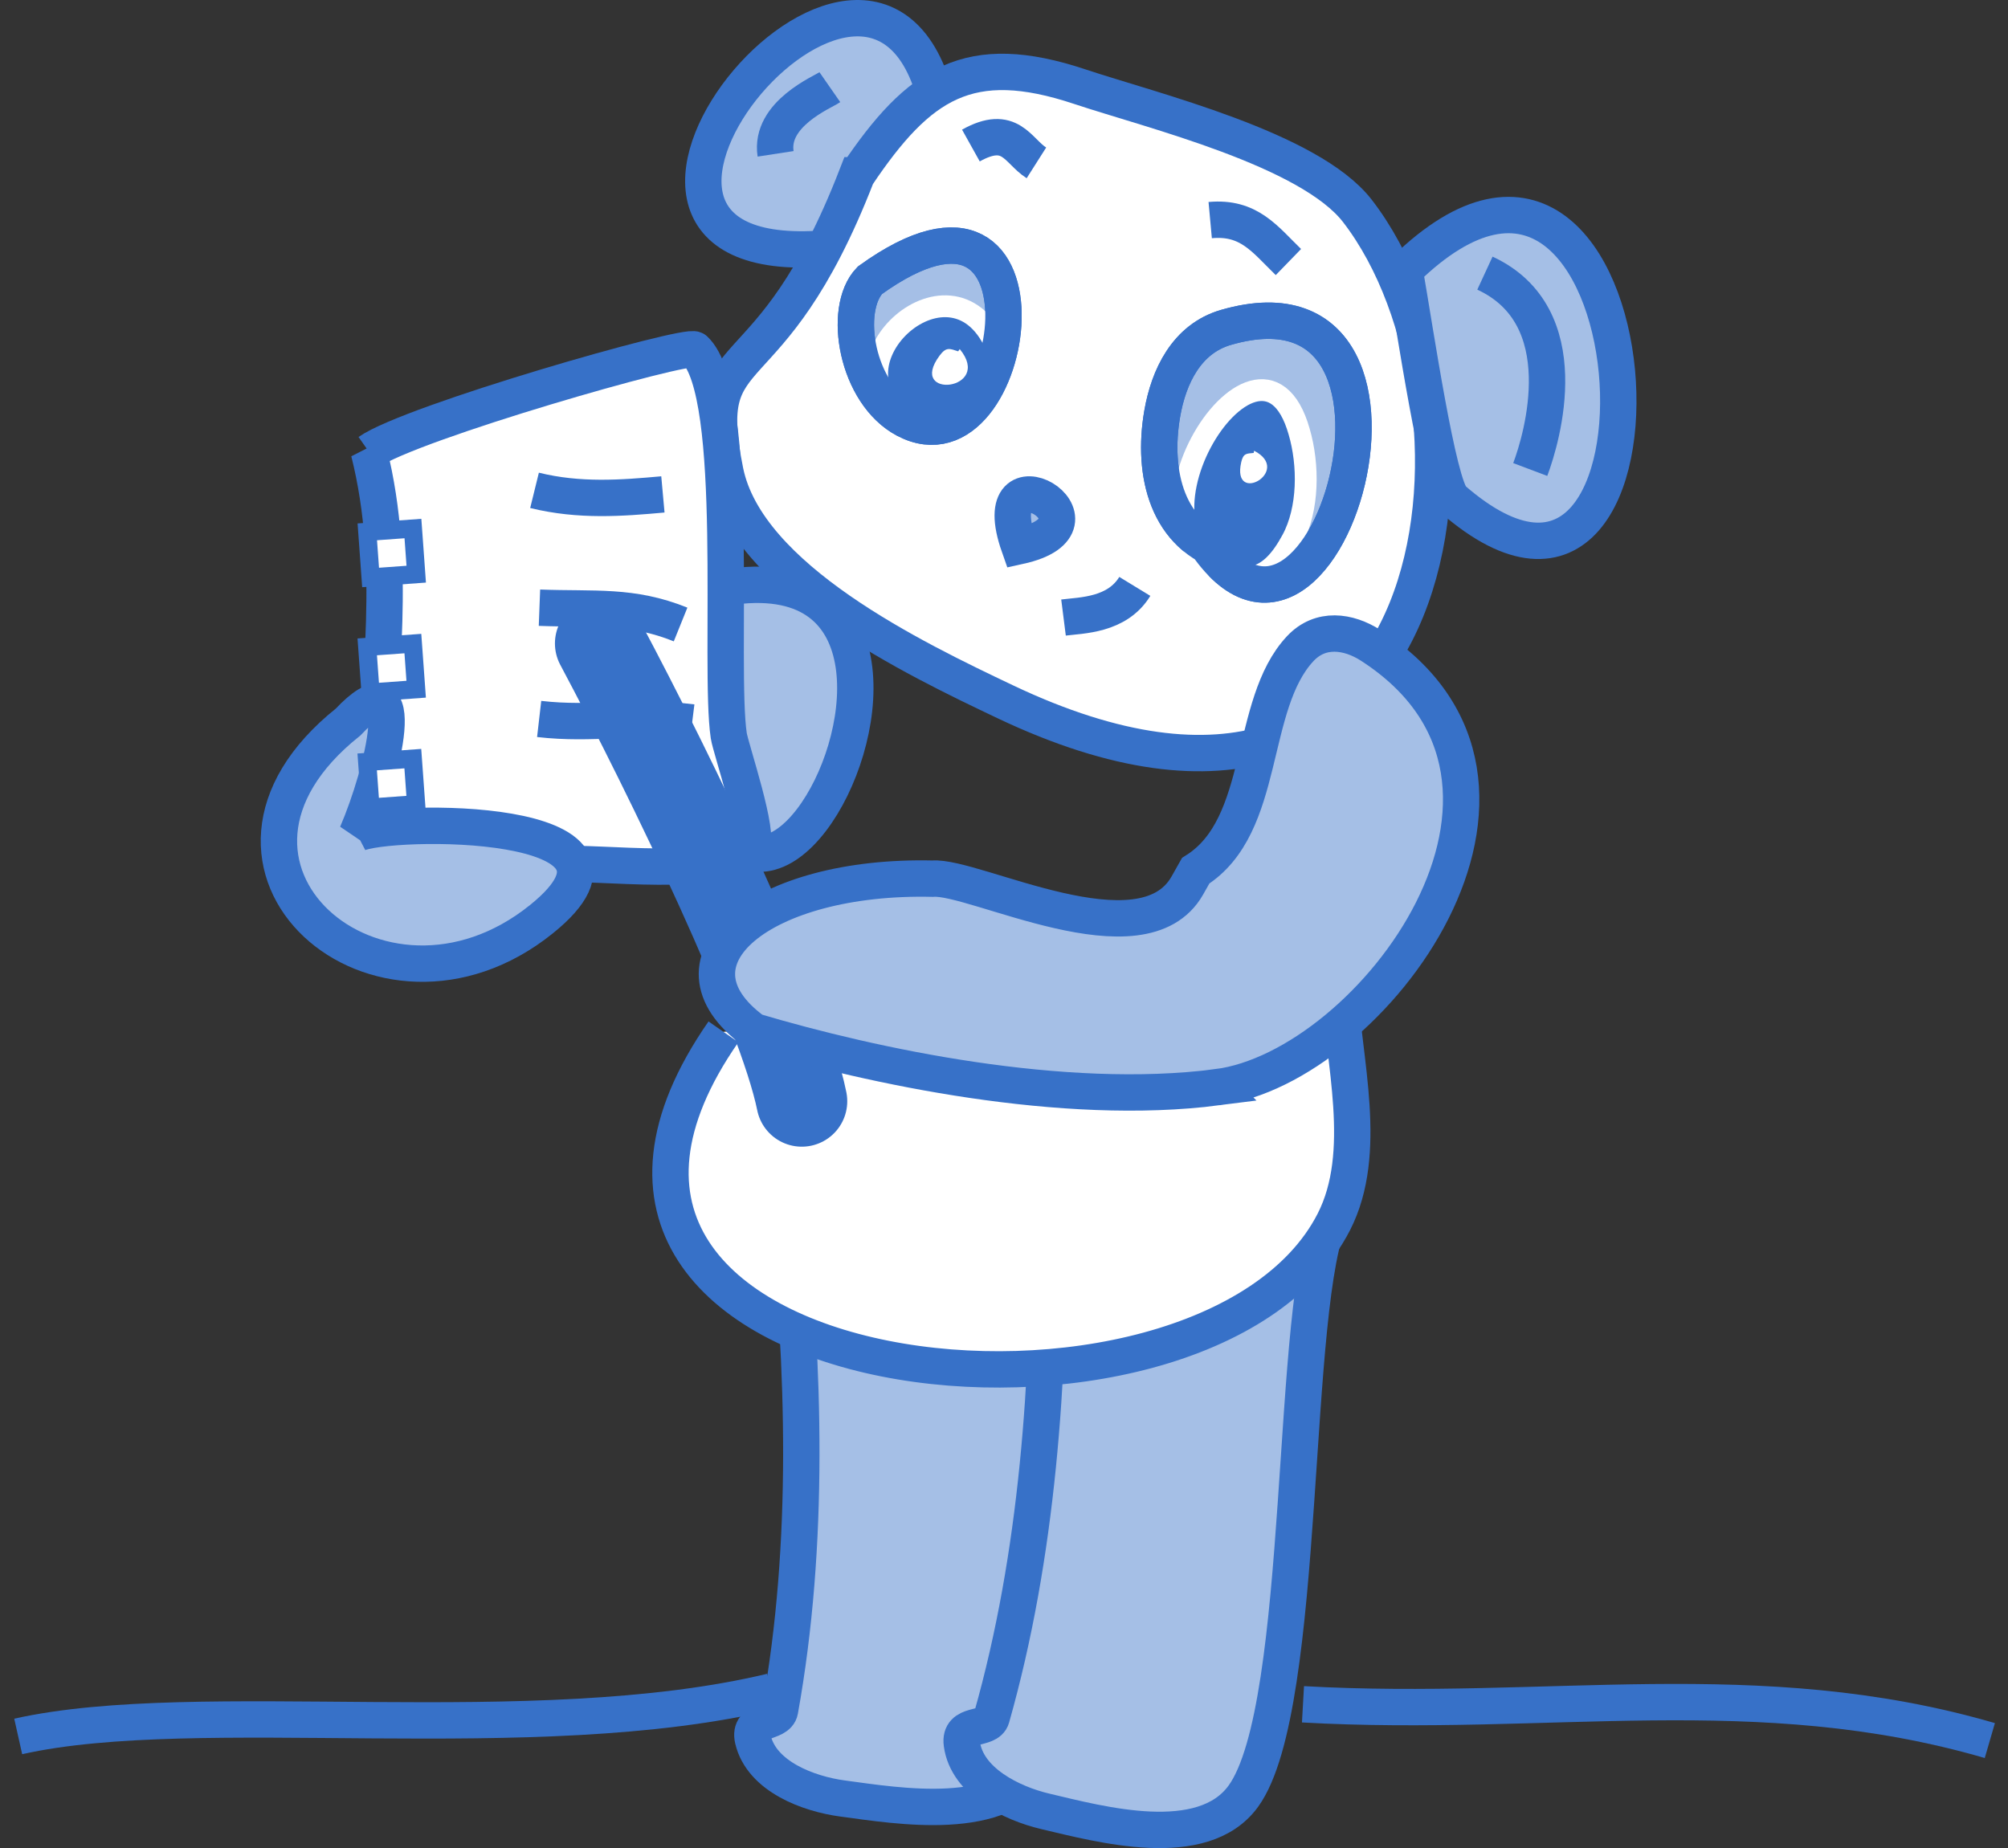 <?xml version="1.0" encoding="UTF-8" standalone="no"?>
<!-- Created with Inkscape (http://www.inkscape.org/) -->

<svg
   xmlns:dc="http://purl.org/dc/elements/1.1/"
   xmlns:cc="http://creativecommons.org/ns#"
   xmlns:rdf="http://www.w3.org/1999/02/22-rdf-syntax-ns#"
   xmlns:svg="http://www.w3.org/2000/svg"
   xmlns="http://www.w3.org/2000/svg"
   xmlns:sodipodi="http://sodipodi.sourceforge.net/DTD/sodipodi-0.dtd"
   xmlns:inkscape="http://www.inkscape.org/namespaces/inkscape"
   width="110.417"
   height="101.633"
   id="svg9072"
   version="1.1"
   inkscape:version="0.47 r22583"
   sodipodi:docname="New document 6">
  <rect width="100%" height="100%" fill="#333333" stroke="none"/>
  <defs
     id="defs9074">
    <inkscape:perspective
       sodipodi:type="inkscape:persp3d"
       inkscape:vp_x="0 : 526.18109 : 1"
       inkscape:vp_y="0 : 1000 : 0"
       inkscape:vp_z="744.09448 : 526.18109 : 1"
       inkscape:persp3d-origin="372.04724 : 350.78739 : 1"
       id="perspective9080" />
    <inkscape:perspective
       id="perspective9032"
       inkscape:persp3d-origin="0.5 : 0.33333333 : 1"
       inkscape:vp_z="1 : 0.5 : 1"
       inkscape:vp_y="0 : 1000 : 0"
       inkscape:vp_x="0 : 0.5 : 1"
       sodipodi:type="inkscape:persp3d" />
  </defs>
  <sodipodi:namedview
     id="base"
     pagecolor="#ffffff"
     bordercolor="#666666"
     borderopacity="1.0"
     inkscape:pageopacity="0.0"
     inkscape:pageshadow="2"
     inkscape:zoom="0.35"
     inkscape:cx="55.2085"
     inkscape:cy="50.816384"
     inkscape:document-units="px"
     inkscape:current-layer="layer1"
     showgrid="false"
     inkscape:window-width="605"
     inkscape:window-height="466"
     inkscape:window-x="515"
     inkscape:window-y="374"
     inkscape:window-maximized="0" />
  <g
     inkscape:label="Layer 1"
     inkscape:groupmode="layer"
     id="layer1"
     transform="translate(-319.791,-481.546)">
    <g
       id="g13238"
       transform="translate(-7058.995,-147.302)">
      <path
         id="path13240"
         d="m 7415.939,661.853 c 1.149,34.691 21.643,-7.171 0,0 z"
         style="color:#000000;fill:#a5bfe6;fill-opacity:1;fill-rule:nonzero;stroke:#3771c8;stroke-width:2;stroke-linecap:butt;stroke-linejoin:miter;stroke-miterlimit:4;stroke-opacity:1;stroke-dasharray:none;stroke-dashoffset:0;marker:none;visibility:visible;display:inline;overflow:visible;enable-background:accumulate" />
      <path
         style="fill:#a5bfe6;fill-opacity:1;stroke:#3771c8;stroke-width:2;stroke-miterlimit:4;stroke-opacity:1;stroke-dasharray:none"
         d="m 7422.07,694.848 c 0.944,9.255 1.263,18.865 -0.394,28.067 -0.135,0.748 -1.769,0.391 -1.486,1.595 0.48,2.039 3.057,2.992 4.918,3.242 3.077,0.413 8.849,1.401 10.771,-1.9 3.072,-5.277 -0.181,-27.42 1.694,-32.333"
         id="path13242"
         sodipodi:nodetypes="cssssc" />
      <path
         sodipodi:nodetypes="cssssc"
         id="path13244"
         d="m 7436.453,695.414 c 0.033,9.303 -0.591,18.898 -3.141,27.894 -0.207,0.732 -1.799,0.216 -1.635,1.442 0.278,2.076 2.749,3.277 4.577,3.708 3.022,0.712 8.669,2.262 10.905,-0.836 3.574,-4.951 2.506,-27.306 4.854,-32.011"
         style="fill:#a5bfe6;fill-opacity:1;stroke:#3771c8;stroke-width:2;stroke-miterlimit:4;stroke-opacity:1;stroke-dasharray:none" />
      <path
         id="path13246"
         d="m 7418.568,685.592 c -13.971,20.079 26.445,24.353 33.563,10.455 1.962,-3.831 0.506,-8.903 0.316,-12.9"
         style="color:#000000;fill:#ffffff;fill-opacity:1;fill-rule:nonzero;stroke:#3771c8;stroke-width:2;stroke-linecap:butt;stroke-linejoin:miter;stroke-miterlimit:4;stroke-opacity:1;stroke-dasharray:none;stroke-dashoffset:0;marker:none;visibility:visible;display:inline;overflow:visible;enable-background:accumulate" />
      <g
         transform="translate(120,10)"
         id="g13248">
        <path
           style="color:#000000;fill:#a5bfe6;fill-opacity:1;fill-rule:nonzero;stroke:#3771c8;stroke-width:2;stroke-linecap:butt;stroke-linejoin:miter;stroke-miterlimit:4;stroke-opacity:1;stroke-dasharray:none;stroke-dashoffset:0;marker:none;visibility:visible;display:inline;overflow:visible;enable-background:accumulate"
           d="m 7310.438,625.137 c -2.949,-15.596 -22.958,8.36 -6.645,7.4 l 1.202,-0.542 c 2.494,-3.376 5.73,-3.805 5.443,-6.858 z"
           id="path13250" />
        <path
           style="color:#000000;fill:#ffffff;fill-opacity:1;fill-rule:nonzero;stroke:#3771c8;stroke-width:2;stroke-linecap:butt;stroke-linejoin:miter;stroke-miterlimit:4;stroke-opacity:1;stroke-dasharray:none;stroke-dashoffset:0;marker:none;visibility:visible;display:inline;overflow:visible;enable-background:accumulate"
           d="m 7301.435,627.308 c -0.338,-2.199 2.594,-3.395 2.984,-3.666"
           id="path13252" />
      </g>
      <path
         sodipodi:nodetypes="cssssc"
         style="fill:#ffffff;stroke:#3771c8;stroke-width:2;stroke-miterlimit:4;stroke-opacity:1;stroke-dasharray:none"
         d="m 7425.903,638.488 c -4.848,12.505 -8.784,8.623 -7.235,16.286 1.19,5.888 10.424,10.302 15.382,12.66 24.71,11.753 27.686,-16.229 19.378,-26.986 -2.632,-3.408 -11.315,-5.517 -15.258,-6.832 -6.091,-2.031 -8.852,-0.209 -12.266,4.872 z"
         id="path13254" />
      <path
         id="path13256"
         d="m 7446.338,659.333 c -3.368,-0.961 -4.213,-4.437 -3.643,-7.734 0.352,-2.035 1.337,-4.119 3.508,-4.747 13.268,-3.839 4.867,24.06 -2.03,10.294"
         style="color:#000000;fill:#a5bfe6;fill-opacity:1;fill-rule:nonzero;stroke:#3771c8;stroke-width:2;stroke-linecap:butt;stroke-linejoin:miter;stroke-miterlimit:4;stroke-opacity:1;stroke-dasharray:none;stroke-dashoffset:0;marker:none;visibility:visible;display:inline;overflow:visible;enable-background:accumulate" />
      <path
         sodipodi:nodetypes="csc"
         id="path13258"
         d="m 7426.62,644.263 c -1.53,1.589 -0.734,6.251 1.97,7.668 6.19,3.243 8.801,-15.439 -1.97,-7.668 z"
         style="color:#000000;fill:#a5bfe6;fill-opacity:1;fill-rule:nonzero;stroke:#3771c8;stroke-width:2;stroke-linecap:butt;stroke-linejoin:miter;stroke-miterlimit:4;stroke-opacity:1;stroke-dasharray:none;stroke-dashoffset:0;marker:none;visibility:visible;display:inline;overflow:visible;enable-background:accumulate" />
      <path
         id="path13260"
         d="m 7434.826,658.884 c -2.02,-5.736 5.571,-1.223 0,0 z"
         style="color:#000000;fill:#a5bfe6;fill-opacity:1;fill-rule:nonzero;stroke:#3771c8;stroke-width:2;stroke-linecap:butt;stroke-linejoin:miter;stroke-miterlimit:4;stroke-opacity:1;stroke-dasharray:none;stroke-dashoffset:0;marker:none;visibility:visible;display:inline;overflow:visible;enable-background:accumulate" />
      <path
         id="path13262"
         d="m 7441.188,661.096 c -0.974,1.596 -2.921,1.586 -3.921,1.713"
         style="color:#000000;fill:#ffffff;fill-opacity:1;fill-rule:nonzero;stroke:#3771c8;stroke-width:2;stroke-linecap:butt;stroke-linejoin:miter;stroke-miterlimit:4;stroke-opacity:1;stroke-dasharray:none;stroke-dashoffset:0;marker:none;visibility:visible;display:inline;overflow:visible;enable-background:accumulate" />
      <path
         id="path13264"
         d="m 7456.026,643.707 c 14.045,-13.747 16.194,24.371 2.646,12.589 -0.811,-0.705 -2.067,-9.288 -2.646,-12.589 z"
         style="color:#000000;fill:#a5bfe6;fill-opacity:1;fill-rule:nonzero;stroke:#3771c8;stroke-width:2;stroke-linecap:butt;stroke-linejoin:miter;stroke-miterlimit:4;stroke-opacity:1;stroke-dasharray:none;stroke-dashoffset:0;marker:none;visibility:visible;display:inline;overflow:visible;enable-background:accumulate" />
      <path
         id="path13266"
         d="m 7399.074,653.697 c 3.298,13.121 -5.088,24.237 10.377,22.691 2.094,-0.209 9.119,0.836 10.647,-0.946 0.521,-0.608 -1.134,-5.433 -1.239,-6.14 -0.563,-3.777 0.69,-18.816 -1.87,-21.226 -0.383,-0.361 -15.592,3.997 -17.914,5.622 z"
         style="color:#000000;fill:#ffffff;fill-opacity:1;fill-rule:nonzero;stroke:#3771c8;stroke-width:2;stroke-linecap:butt;stroke-linejoin:miter;stroke-miterlimit:4;stroke-opacity:1;stroke-dasharray:none;stroke-dashoffset:0;marker:none;visibility:visible;display:inline;overflow:visible;enable-background:accumulate" />
      <path
         id="path13268"
         d="m 7411.801,664.233 c 3.942,7.4 10.039,20.059 11.074,25.175"
         style="color:#000000;fill:#ffffff;fill-opacity:1;fill-rule:nonzero;stroke:#3771c8;stroke-width:5;stroke-linecap:round;stroke-linejoin:miter;stroke-miterlimit:4;stroke-opacity:1;stroke-dasharray:none;stroke-dashoffset:0;marker:none;visibility:visible;display:inline;overflow:visible;enable-background:accumulate" />
      <path
         sodipodi:nodetypes="ccsc"
         id="path13270"
         d="m 7398.409,674.709 c 1.445,-3.35 3.018,-9.876 -0.484,-6.152 -9.935,7.92 1.739,18.005 10.636,10.838 7.127,-5.742 -8.52,-5.532 -10.151,-4.687 z"
         style="color:#000000;fill:#a5bfe6;fill-opacity:1;fill-rule:nonzero;stroke:#3771c8;stroke-width:2;stroke-linecap:butt;stroke-linejoin:miter;stroke-miterlimit:4;stroke-opacity:1;stroke-dasharray:none;stroke-dashoffset:0;marker:none;visibility:visible;display:inline;overflow:visible;enable-background:accumulate" />
      <path
         sodipodi:nodetypes="cssccccz"
         d="m 7445.73,688.637 c 8.503,-1.095 20.186,-16.716 8.436,-24.294 -1.234,-0.796 -2.772,-1.007 -3.879,0.173 -2.9,3.09 -1.808,9.739 -5.753,12.217 l -0.464,0.823 c -2.475,4.338 -11.72,-0.576 -14.002,-0.387 -9.36,-0.221 -15.161,4.493 -9.819,8.39 6.528,1.941 16.98,4.173 25.482,3.079 z"
         style="color:#000000;fill:#a5bfe6;fill-opacity:1;fill-rule:nonzero;stroke:#3771c8;stroke-width:2;stroke-linecap:butt;stroke-linejoin:miter;stroke-miterlimit:4;stroke-opacity:1;stroke-dasharray:none;stroke-dashoffset:0;marker:none;visibility:visible;display:inline;overflow:visible;enable-background:accumulate"
         id="path13272" />
      <rect
         transform="matrix(0.997,-0.072,0.072,0.997,0,0)"
         y="1189.808"
         x="7335.323"
         height="2.517"
         width="2.517"
         id="rect13274"
         style="fill:#ffffff;fill-opacity:1;stroke:#3771c8;stroke-width:1;stroke-miterlimit:4;stroke-opacity:1;stroke-dasharray:none" />
      <rect
         style="fill:#ffffff;fill-opacity:1;stroke:#3771c8;stroke-width:1;stroke-miterlimit:4;stroke-opacity:1;stroke-dasharray:none"
         id="rect13276"
         width="2.517"
         height="2.517"
         x="7334.864"
         y="1196.12"
         transform="matrix(0.997,-0.072,0.072,0.997,0,0)" />
      <rect
         transform="matrix(0.997,-0.072,0.072,0.997,0,0)"
         y="1202.433"
         x="7334.405"
         height="2.517"
         width="2.517"
         id="rect13278"
         style="fill:#ffffff;fill-opacity:1;stroke:#3771c8;stroke-width:1;stroke-miterlimit:4;stroke-opacity:1;stroke-dasharray:none" />
      <path
         id="path13280"
         d="m 7408.179,655.814 c 2.475,0.609 4.803,0.427 7.059,0.223"
         style="color:#000000;fill:#ffffff;fill-opacity:1;fill-rule:nonzero;stroke:#3771c8;stroke-width:2;stroke-linecap:butt;stroke-linejoin:miter;stroke-miterlimit:4;stroke-opacity:1;stroke-dasharray:none;stroke-dashoffset:0;marker:none;visibility:visible;display:inline;overflow:visible;enable-background:accumulate" />
      <path
         id="path13282"
         d="m 7408.45,662.267 c 3.042,0.116 5.061,-0.165 7.76,0.924"
         style="color:#000000;fill:#ffffff;fill-opacity:1;fill-rule:nonzero;stroke:#3771c8;stroke-width:2;stroke-linecap:butt;stroke-linejoin:miter;stroke-miterlimit:4;stroke-opacity:1;stroke-dasharray:none;stroke-dashoffset:0;marker:none;visibility:visible;display:inline;overflow:visible;enable-background:accumulate" />
      <path
         id="path13284"
         d="m 7408.434,668.386 c 3.003,0.345 5.095,-0.221 8.413,0.191"
         style="color:#000000;fill:#ffffff;fill-opacity:1;fill-rule:nonzero;stroke:#3771c8;stroke-width:2;stroke-linecap:butt;stroke-linejoin:miter;stroke-miterlimit:4;stroke-opacity:1;stroke-dasharray:none;stroke-dashoffset:0;marker:none;visibility:visible;display:inline;overflow:visible;enable-background:accumulate" />
      <g
         transform="translate(120,10)"
         id="g13286">
        <path
           style="fill:#3771c8;fill-opacity:1;stroke:#ffffff;stroke-width:1.2;stroke-miterlimit:4;stroke-opacity:1;stroke-dasharray:none"
           d="m 7327.423,650.601 c 1.12,-0.053 1.866,-1.039 2.417,-2.058 0.92,-1.701 0.917,-4.137 0.384,-5.959 -2.204,-7.792 -11.229,6.763 -2.906,7.998"
           id="path13288" />
        <path
           style="fill:#ffffff;stroke:none"
           d="m 7327.748,643.635 c 2.146,1.115 -1.259,3.046 -0.708,0.626 0.113,-0.497 0.301,-0.466 0.683,-0.504"
           id="path13290" />
      </g>
      <path
         id="path13292"
         d="m 7445.333,640.952 c 2.134,-0.196 3,1.045 4.301,2.307"
         style="color:#000000;fill:#ffffff;fill-opacity:1;fill-rule:nonzero;stroke:#3771c8;stroke-width:2;stroke-linecap:butt;stroke-linejoin:miter;stroke-miterlimit:4;stroke-opacity:1;stroke-dasharray:none;stroke-dashoffset:0;marker:none;visibility:visible;display:inline;overflow:visible;enable-background:accumulate" />
      <path
         id="path13294"
         d="m 7432.174,636.851 c 2.178,-1.214 2.569,0.297 3.603,0.954"
         style="color:#000000;fill:#ffffff;fill-opacity:1;fill-rule:nonzero;stroke:#3771c8;stroke-width:2;stroke-linecap:butt;stroke-linejoin:miter;stroke-miterlimit:4;stroke-opacity:1;stroke-dasharray:none;stroke-dashoffset:0;marker:none;visibility:visible;display:inline;overflow:visible;enable-background:accumulate" />
      <path
         id="path13296"
         d="m 7460.44,643.869 c 5.12,2.367 3.146,9.063 2.492,10.799"
         style="color:#000000;fill:none;stroke:#3771c8;stroke-width:2;stroke-linecap:butt;stroke-linejoin:miter;stroke-miterlimit:4;stroke-opacity:1;stroke-dasharray:none;stroke-dashoffset:0;marker:none;visibility:visible;display:inline;overflow:visible;enable-background:accumulate" />
      <path
         style="color:#000000;fill:none;stroke:#3771c8;stroke-width:2;stroke-linecap:butt;stroke-linejoin:miter;stroke-miterlimit:4;stroke-opacity:1;stroke-dasharray:none;stroke-dashoffset:0;marker:none;visibility:visible;display:inline;overflow:visible;enable-background:accumulate"
         d="m 7446.338,659.333 c -3.368,-0.961 -4.213,-4.437 -3.643,-7.734 0.352,-2.035 1.337,-4.119 3.508,-4.747 13.268,-3.839 4.867,24.06 -2.03,10.294"
         id="path13298" />
      <path
         sodipodi:nodetypes="cscc"
         style="fill:#3771c8;fill-opacity:1;stroke:#ffffff;stroke-width:1.2;stroke-miterlimit:4;stroke-opacity:1;stroke-dasharray:none"
         d="m 7429.752,652.259 c 0.707,0.264 1.434,-0.144 2.049,-0.625 1.028,-0.802 1.683,-2.3 1.846,-3.562 -2.381,-5.999 -9.857,0.87 -5.047,3.835"
         id="path13300" />
      <path
         style="fill:#ffffff;stroke:none"
         d="m 7431.561,648.045 c 1.878,2.287 -2.916,2.794 -1.107,0.357 0.372,-0.501 0.569,-0.375 1.019,-0.233"
         id="path13302" />
      <path
         id="path13304"
         d="m 7450.435,722.573 c 13.466,0.758 24.994,-1.724 37.769,1.994"
         style="fill:none;stroke:#3771c8;stroke-width:2;stroke-miterlimit:4;stroke-opacity:1;stroke-dasharray:none" />
      <path
         id="path13306"
         d="m 7421.201,721.869 c -13.142,3.137 -31.476,0.249 -41.414,2.471"
         style="fill:none;stroke:#3771c8;stroke-width:2;stroke-miterlimit:4;stroke-opacity:1;stroke-dasharray:none" />
      <path
         style="color:#000000;fill:none;stroke:#3771c8;stroke-width:2;stroke-linecap:butt;stroke-linejoin:miter;stroke-miterlimit:4;stroke-opacity:1;stroke-dasharray:none;stroke-dashoffset:0;marker:none;visibility:visible;display:inline;overflow:visible;enable-background:accumulate"
         d="m 7426.62,644.263 c -1.53,1.589 -0.734,6.251 1.97,7.668 6.19,3.243 8.801,-15.439 -1.97,-7.668 z"
         id="path13308"
         sodipodi:nodetypes="csc" />
    </g>
  </g>
</svg>
